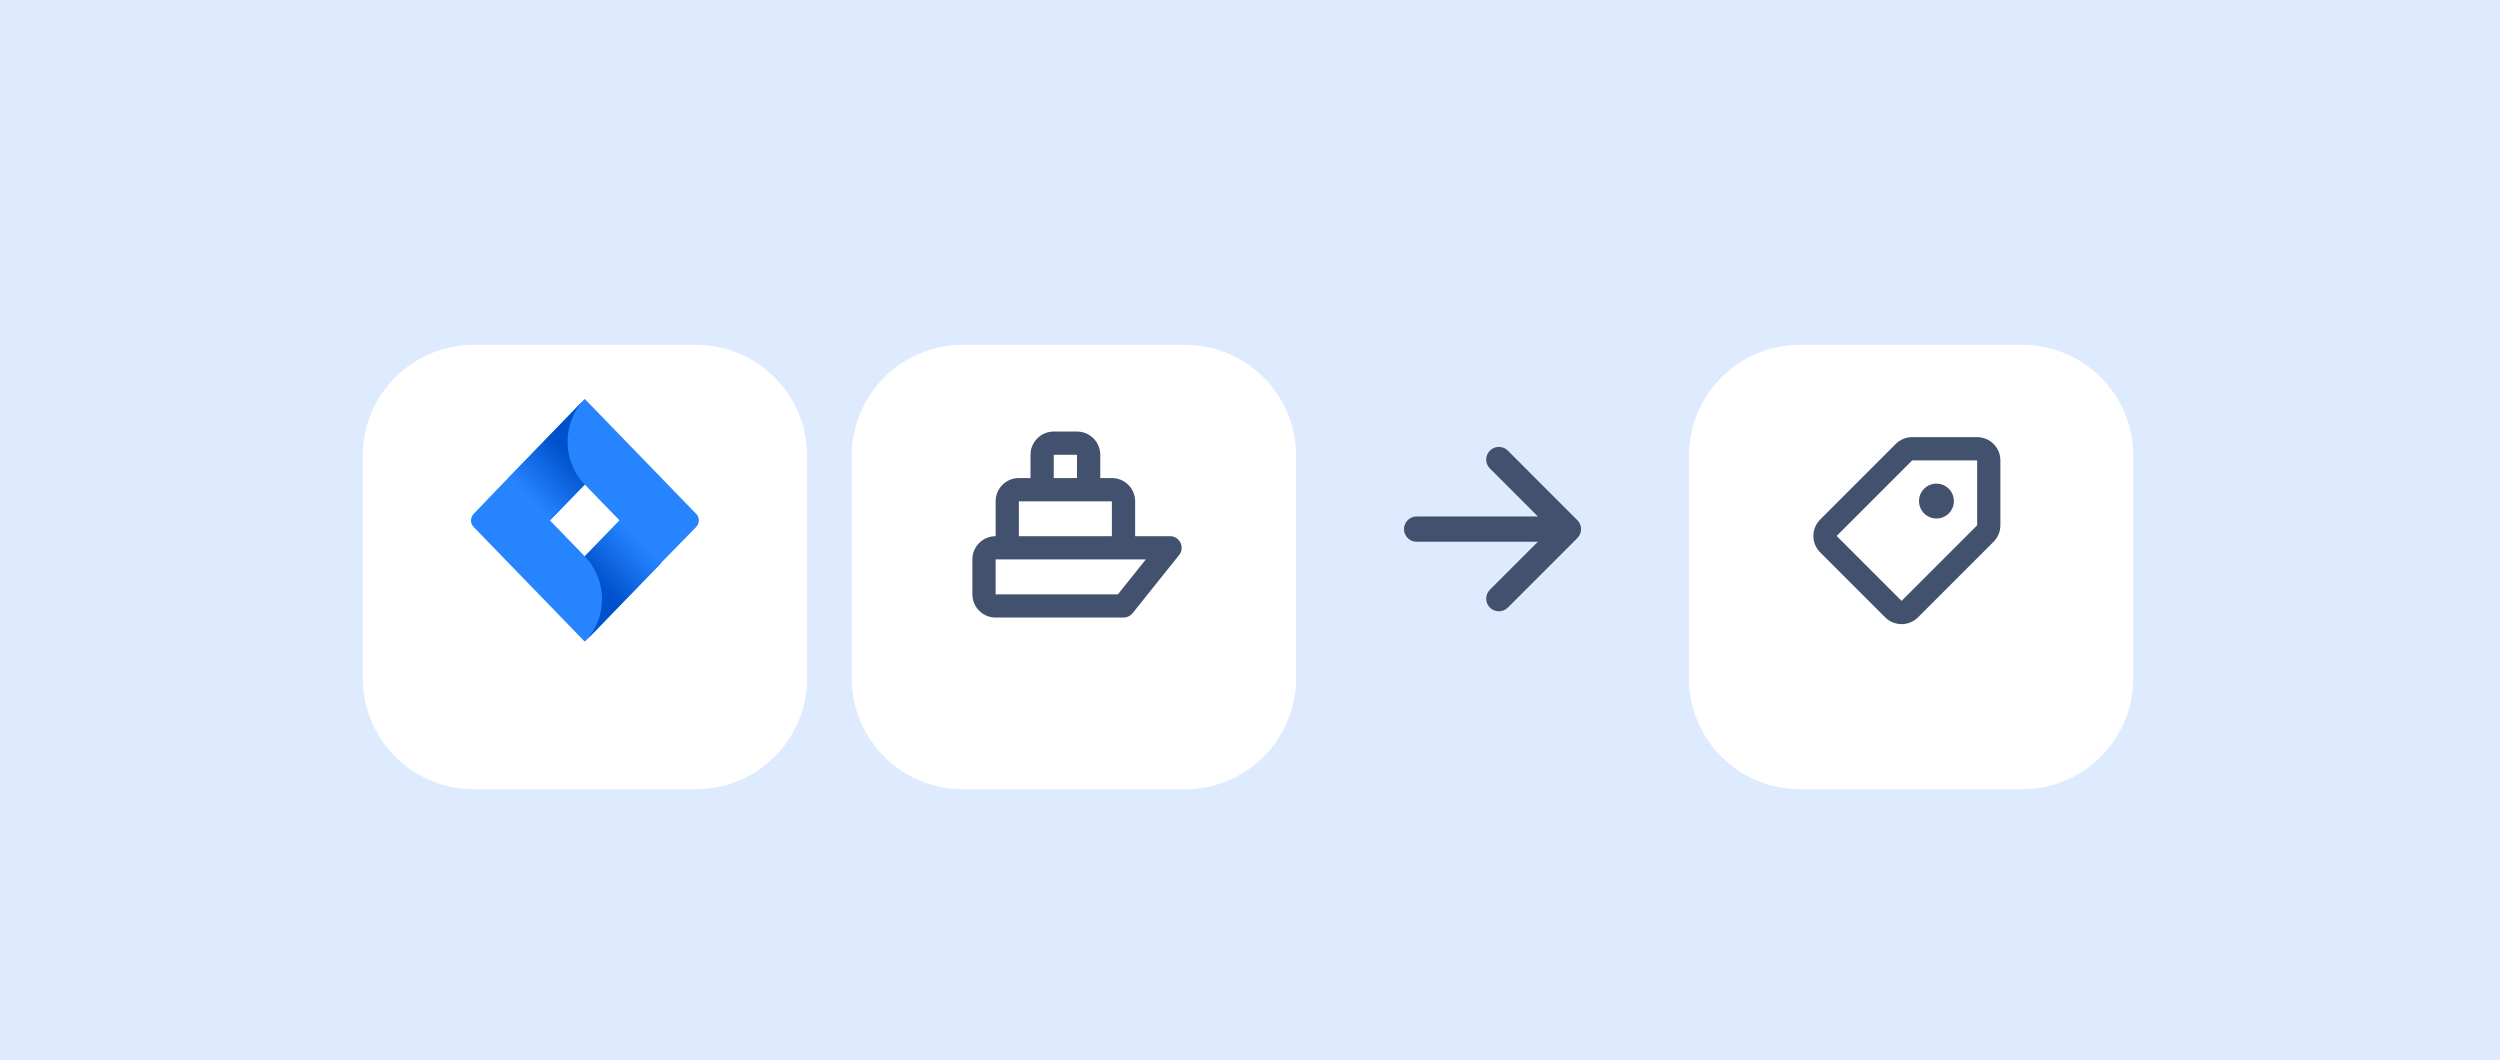 <svg width="448" height="190" viewBox="0 0 448 190" fill="none" xmlns="http://www.w3.org/2000/svg">
<rect width="448" height="190" fill="#DEEBFF"/>
<g filter="url(#filter0_dd)">
<path d="M65 74.908C65 63.913 73.913 55 84.908 55H124.724C135.719 55 144.632 63.913 144.632 74.908V114.724C144.632 125.719 135.719 134.632 124.724 134.632H84.908C73.913 134.632 65 125.719 65 114.724V74.908Z" fill="white"/>
</g>
<rect width="49.77" height="49.77" transform="translate(79.931 69.931)" fill="white" fill-opacity="0.01"/>
<path d="M124.725 92.054L106.57 73.325L104.788 71.486L91.144 85.562L84.907 92.054C84.239 92.743 84.239 93.835 84.907 94.467L97.381 107.336L104.788 114.977L118.432 100.902L118.655 100.672L124.725 94.467C125.393 93.778 125.393 92.686 124.725 92.054ZM104.788 99.695L98.551 93.26L104.788 86.826L111.025 93.26L104.788 99.695Z" fill="#2684FF"/>
<path d="M104.788 86.826C100.723 82.632 100.667 75.795 104.732 71.544L91.144 85.619L98.551 93.26L104.788 86.826Z" fill="url(#paint0_linear)"/>
<path d="M111.081 93.203L104.788 99.695C108.909 103.947 108.909 110.783 104.788 115.035L118.488 100.902L111.081 93.203Z" fill="url(#paint1_linear)"/>
<g filter="url(#filter1_dd)">
<path d="M152.632 74.908C152.632 63.913 161.545 55 172.539 55H212.355C223.35 55 232.263 63.913 232.263 74.908V114.724C232.263 125.719 223.35 134.632 212.355 134.632H172.539C161.545 134.632 152.632 125.719 152.632 114.724V74.908Z" fill="white"/>
</g>
<rect width="50" height="50" transform="translate(168 69)" fill="white" fill-opacity="0.01"/>
<path d="M193 77.333C195.197 77.333 196.996 79.033 197.155 81.189L197.167 81.5V85.667H199.25C201.447 85.667 203.246 87.366 203.405 89.522L203.417 89.833V96.083H209.667C211.334 96.083 212.295 97.924 211.43 99.278L211.293 99.468L202.96 109.885C202.621 110.308 202.133 110.58 201.602 110.649L201.333 110.667H178.417C176.22 110.667 174.42 108.967 174.261 106.811L174.25 106.5V100.25C174.25 98.053 175.95 96.254 178.106 96.095L178.417 96.083V89.833C178.417 87.637 180.116 85.837 182.272 85.678L182.583 85.667H184.667V81.5C184.667 79.303 186.366 77.504 188.522 77.345L188.833 77.333H193ZM205.331 100.25H178.417V106.5H200.331L205.331 100.25ZM199.25 89.833H182.583V96.083H199.25V89.833ZM193 81.5H188.833V85.667H193V81.5Z" fill="#42526E"/>
<rect width="54.395" height="54.395" transform="translate(240.263 67.618)" fill="white" fill-opacity="0.01"/>
<path fill-rule="evenodd" clip-rule="evenodd" d="M266.991 80.748C266.781 80.958 266.614 81.208 266.5 81.483C266.386 81.758 266.327 82.053 266.327 82.35C266.327 82.648 266.386 82.943 266.5 83.218C266.614 83.493 266.781 83.743 266.991 83.953L275.588 92.549H253.862C253.261 92.549 252.684 92.788 252.259 93.213C251.834 93.638 251.595 94.215 251.595 94.816C251.595 95.417 251.834 95.993 252.259 96.418C252.684 96.844 253.261 97.082 253.862 97.082H275.588L266.991 105.679C266.781 105.889 266.614 106.139 266.5 106.414C266.386 106.689 266.327 106.984 266.327 107.281C266.327 107.579 266.386 107.874 266.5 108.149C266.614 108.424 266.781 108.673 266.991 108.884C267.875 109.767 269.312 109.767 270.198 108.884L282.662 96.418C283.072 96.009 283.31 95.458 283.326 94.879V94.75C283.309 94.172 283.072 93.622 282.662 93.213L270.198 80.748C269.988 80.537 269.738 80.37 269.463 80.256C269.188 80.142 268.893 80.083 268.595 80.083C268.297 80.083 268.002 80.142 267.727 80.256C267.452 80.37 267.202 80.537 266.991 80.748Z" fill="#42526E"/>
<g filter="url(#filter2_dd)">
<path d="M302.658 74.908C302.658 63.913 311.571 55 322.566 55H362.381C373.376 55 382.289 63.913 382.289 74.908V114.724C382.289 125.719 373.376 134.632 362.381 134.632H322.566C311.571 134.632 302.658 125.719 302.658 114.724V74.908Z" fill="white"/>
</g>
<rect width="50" height="50" transform="translate(316.803 70)" fill="white" fill-opacity="0.01"/>
<path fill-rule="evenodd" clip-rule="evenodd" d="M354.303 78.333C356.604 78.333 358.469 80.199 358.469 82.5V94.137C358.469 95.242 358.03 96.302 357.249 97.083L343.707 110.625C342.08 112.252 339.442 112.252 337.815 110.625L326.178 98.988C324.55 97.361 324.55 94.723 326.178 93.096L339.719 79.554C340.501 78.772 341.561 78.333 342.666 78.333H354.303ZM354.303 82.5H342.666L329.126 96.044L340.761 107.679L354.303 94.137V82.5ZM347.011 86.667C348.737 86.667 350.136 88.066 350.136 89.792C350.136 91.518 348.737 92.917 347.011 92.917C345.285 92.917 343.886 91.518 343.886 89.792C343.886 88.066 345.285 86.667 347.011 86.667Z" fill="#42526E"/>
<defs>
<filter id="filter0_dd" x="53.668" y="50.467" width="102.296" height="102.296" filterUnits="userSpaceOnUse" color-interpolation-filters="sRGB">
<feFlood flood-opacity="0" result="BackgroundImageFix"/>
<feColorMatrix in="SourceAlpha" type="matrix" values="0 0 0 0 0 0 0 0 0 0 0 0 0 0 0 0 0 0 127 0"/>
<feOffset/>
<feGaussianBlur stdDeviation="1.133"/>
<feColorMatrix type="matrix" values="0 0 0 0 0.035 0 0 0 0 0.118 0 0 0 0 0.259 0 0 0 0.31 0"/>
<feBlend mode="normal" in2="BackgroundImageFix" result="effect1_dropShadow"/>
<feColorMatrix in="SourceAlpha" type="matrix" values="0 0 0 0 0 0 0 0 0 0 0 0 0 0 0 0 0 0 127 0"/>
<feOffset dy="6.799"/>
<feGaussianBlur stdDeviation="5.666"/>
<feColorMatrix type="matrix" values="0 0 0 0 0.035 0 0 0 0 0.118 0 0 0 0 0.259 0 0 0 0.2 0"/>
<feBlend mode="normal" in2="effect1_dropShadow" result="effect2_dropShadow"/>
<feBlend mode="normal" in="SourceGraphic" in2="effect2_dropShadow" result="shape"/>
</filter>
<filter id="filter1_dd" x="141.299" y="50.467" width="102.296" height="102.296" filterUnits="userSpaceOnUse" color-interpolation-filters="sRGB">
<feFlood flood-opacity="0" result="BackgroundImageFix"/>
<feColorMatrix in="SourceAlpha" type="matrix" values="0 0 0 0 0 0 0 0 0 0 0 0 0 0 0 0 0 0 127 0"/>
<feOffset/>
<feGaussianBlur stdDeviation="1.133"/>
<feColorMatrix type="matrix" values="0 0 0 0 0.035 0 0 0 0 0.118 0 0 0 0 0.259 0 0 0 0.31 0"/>
<feBlend mode="normal" in2="BackgroundImageFix" result="effect1_dropShadow"/>
<feColorMatrix in="SourceAlpha" type="matrix" values="0 0 0 0 0 0 0 0 0 0 0 0 0 0 0 0 0 0 127 0"/>
<feOffset dy="6.799"/>
<feGaussianBlur stdDeviation="5.666"/>
<feColorMatrix type="matrix" values="0 0 0 0 0.035 0 0 0 0 0.118 0 0 0 0 0.259 0 0 0 0.2 0"/>
<feBlend mode="normal" in2="effect1_dropShadow" result="effect2_dropShadow"/>
<feBlend mode="normal" in="SourceGraphic" in2="effect2_dropShadow" result="shape"/>
</filter>
<filter id="filter2_dd" x="291.326" y="50.467" width="102.296" height="102.296" filterUnits="userSpaceOnUse" color-interpolation-filters="sRGB">
<feFlood flood-opacity="0" result="BackgroundImageFix"/>
<feColorMatrix in="SourceAlpha" type="matrix" values="0 0 0 0 0 0 0 0 0 0 0 0 0 0 0 0 0 0 127 0"/>
<feOffset/>
<feGaussianBlur stdDeviation="1.133"/>
<feColorMatrix type="matrix" values="0 0 0 0 0.035 0 0 0 0 0.118 0 0 0 0 0.259 0 0 0 0.31 0"/>
<feBlend mode="normal" in2="BackgroundImageFix" result="effect1_dropShadow"/>
<feColorMatrix in="SourceAlpha" type="matrix" values="0 0 0 0 0 0 0 0 0 0 0 0 0 0 0 0 0 0 127 0"/>
<feOffset dy="6.799"/>
<feGaussianBlur stdDeviation="5.666"/>
<feColorMatrix type="matrix" values="0 0 0 0 0.035 0 0 0 0 0.118 0 0 0 0 0.259 0 0 0 0.2 0"/>
<feBlend mode="normal" in2="effect1_dropShadow" result="effect2_dropShadow"/>
<feBlend mode="normal" in="SourceGraphic" in2="effect2_dropShadow" result="shape"/>
</filter>
<linearGradient id="paint0_linear" x1="103.696" y1="80.302" x2="94.713" y2="89.009" gradientUnits="userSpaceOnUse">
<stop offset="0.176" stop-color="#0052CC"/>
<stop offset="1" stop-color="#2684FF"/>
</linearGradient>
<linearGradient id="paint1_linear" x1="106.002" y1="106.118" x2="114.966" y2="97.428" gradientUnits="userSpaceOnUse">
<stop offset="0.176" stop-color="#0052CC"/>
<stop offset="1" stop-color="#2684FF"/>
</linearGradient>
</defs>
</svg>
